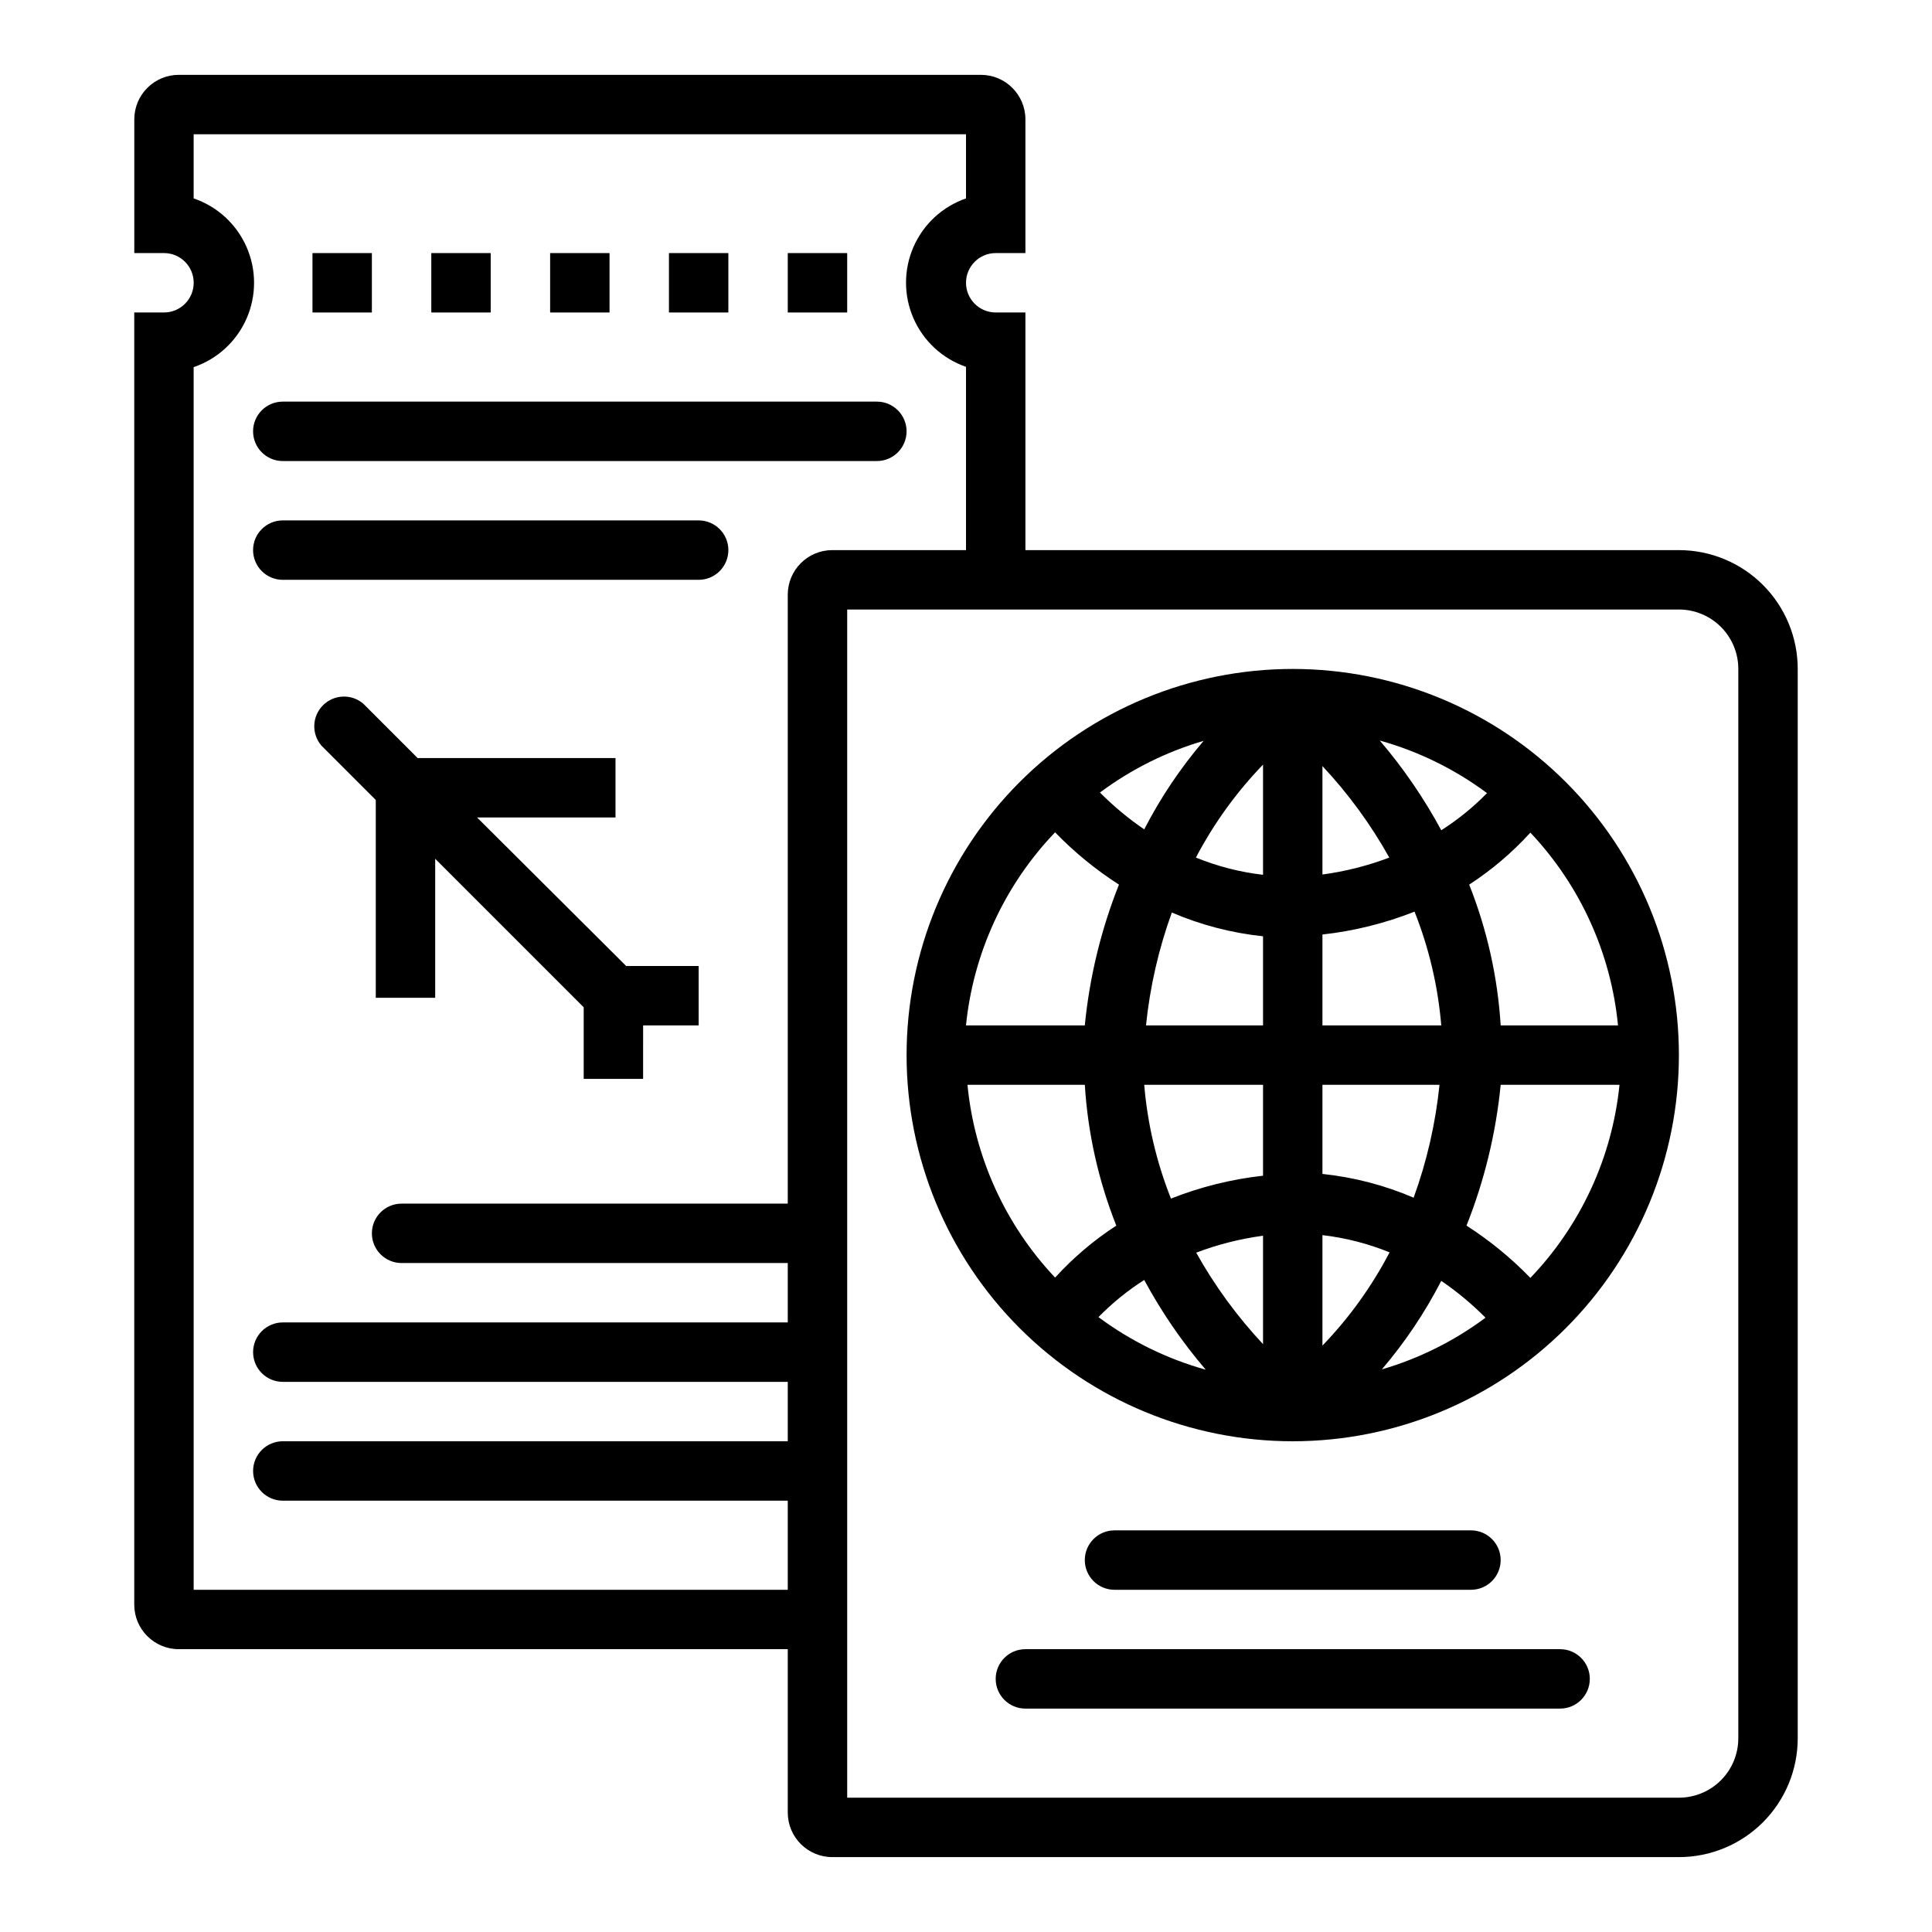 <?xml version="1.0" encoding="UTF-8"?>
<!-- The Best Svg Icon site in the world: iconSvg.co, Visit us! https://iconsvg.co -->
<svg fill="#000000" width="800px" height="800px" version="1.1" viewBox="144 144 512 512" xmlns="http://www.w3.org/2000/svg">
 <g>
  <path d="m486.59 525.95c27.141 0 53.172-10.781 72.363-29.973 19.191-19.191 29.973-45.219 29.973-72.363 0-27.141-10.781-53.168-29.973-72.363-19.191-19.191-45.223-29.973-72.363-29.973s-53.172 10.781-72.363 29.973c-19.191 19.195-29.973 45.223-29.973 72.363 0 27.145 10.781 53.172 29.973 72.363 19.191 19.191 45.223 29.973 72.363 29.973zm-55.102-94.461c0.793 12.797 3.609 25.391 8.344 37.312-5.973 3.879-11.422 8.508-16.219 13.773-13.195-13.977-21.367-31.953-23.223-51.086zm47.23 68.723c-6.867-7.336-12.816-15.477-17.711-24.246 5.711-2.168 11.656-3.672 17.711-4.488zm-15.191 6.769c-10.25-2.859-19.883-7.582-28.418-13.934 3.648-3.734 7.715-7.035 12.121-9.84 4.574 8.48 10.035 16.449 16.297 23.773zm30.934-6.379v-29.281c6.109 0.711 12.098 2.246 17.793 4.566-4.723 9.043-10.715 17.367-17.793 24.715zm31.488-17.16c4.211 2.875 8.141 6.144 11.73 9.762-8.27 6.164-17.574 10.805-27.473 13.699 6.133-7.188 11.418-15.059 15.742-23.461zm-31.488-28.34v-23.613h31.02c-1.043 10.215-3.344 20.262-6.852 29.91-7.691-3.297-15.84-5.422-24.168-6.297zm0-39.359v-24.09c8.371-0.922 16.578-2.961 24.406-6.059 3.832 9.645 6.219 19.805 7.082 30.148zm0-39.988v-28.734c6.867 7.332 12.816 15.477 17.715 24.246-5.715 2.168-11.656 3.672-17.715 4.488zm15.191-35.504h0.004c10.246 2.859 19.883 7.582 28.418 13.934-3.652 3.734-7.719 7.035-12.125 9.84-4.57-8.48-10.035-16.449-16.293-23.773zm-30.934 6.375v29.207c-6.109-0.711-12.094-2.246-17.789-4.566 4.727-9.016 10.719-17.312 17.789-24.641zm-31.488 17.164c-4.211-2.875-8.137-6.144-11.73-9.762 8.27-6.168 17.574-10.805 27.477-13.699-6.137 7.188-11.418 15.059-15.746 23.461zm31.488 28.336v23.617h-31.016c1.043-10.215 3.344-20.262 6.848-29.914 7.695 3.301 15.844 5.422 24.168 6.297zm0 39.359v24.09c-8.367 0.926-16.574 2.965-24.402 6.062-3.832-9.648-6.219-19.805-7.086-30.148zm70.848 51.168v0.004c-5.09-5.254-10.77-9.906-16.926-13.855 4.75-11.953 7.797-24.516 9.055-37.312h31.488c-1.945 19.211-10.258 37.223-23.617 51.168zm23.223-66.91h-31.094c-0.797-12.801-3.613-25.395-8.344-37.312 5.973-3.883 11.422-8.512 16.215-13.777 13.199 13.98 21.367 31.953 23.223 51.09zm-149.18-51.168c5.09 5.254 10.77 9.902 16.926 13.855-4.75 11.953-7.797 24.512-9.051 37.312h-31.488c1.945-19.211 10.258-37.223 23.613-51.168z"/>
  <path d="m533.82 565.31c4.348 0 7.871-3.527 7.871-7.875s-3.523-7.871-7.871-7.871h-94.465c-4.348 0-7.871 3.523-7.871 7.871s3.523 7.875 7.871 7.875z"/>
  <path d="m557.44 581.05h-141.7c-4.348 0-7.871 3.523-7.871 7.871 0 4.348 3.523 7.875 7.871 7.875h141.7c4.348 0 7.875-3.527 7.875-7.875 0-4.348-3.527-7.871-7.875-7.871z"/>
  <path d="m187.45 226.81h-7.871v342.43c0 6.523 5.285 11.809 11.809 11.809h161.38v43.297c0 6.519 5.289 11.809 11.809 11.809h224.35c8.352 0 16.363-3.32 22.266-9.223 5.906-5.906 9.223-13.914 9.223-22.266v-283.39c0-8.352-3.316-16.359-9.223-22.266-5.902-5.902-13.914-9.223-22.266-9.223h-173.18v-62.977h-7.871c-4.348 0-7.871-3.523-7.871-7.871s3.523-7.871 7.871-7.871h7.871v-35.426c0-6.519-5.285-11.809-11.809-11.809h-212.54c-6.523 0-11.809 5.289-11.809 11.809v35.426h7.871c4.348 0 7.871 3.523 7.871 7.871s-3.523 7.871-7.871 7.871zm417.22 94.465v283.39c0 4.176-1.66 8.18-4.613 11.133-2.953 2.953-6.957 4.609-11.133 4.609h-220.41v-314.88h220.41c4.176 0 8.18 1.656 11.133 4.609s4.613 6.957 4.613 11.133zm-409.35-79.98c6.266-2.129 11.348-6.793 14.012-12.848 2.664-6.059 2.664-12.957 0-19.012-2.664-6.059-7.746-10.719-14.012-12.852v-17.004h204.68v17.004c-6.227 2.156-11.27 6.812-13.914 12.848-2.641 6.035-2.641 12.902 0 18.938 2.644 6.035 7.688 10.695 13.914 12.848v48.57h-35.426c-6.519 0-11.809 5.289-11.809 11.809v161.38h-102.34c-4.348 0-7.871 3.523-7.871 7.871s3.523 7.871 7.871 7.871h102.34v15.742h-133.82c-4.348 0-7.871 3.527-7.871 7.875 0 4.348 3.523 7.871 7.871 7.871h133.82v15.742h-133.82c-4.348 0-7.871 3.527-7.871 7.875 0 4.348 3.523 7.871 7.871 7.871h133.82v23.617h-157.44z"/>
  <path d="m226.81 211.07h15.742v15.742h-15.742z"/>
  <path d="m258.3 211.07h15.742v15.742h-15.742z"/>
  <path d="m289.79 211.07h15.742v15.742h-15.742z"/>
  <path d="m321.28 211.07h15.742v15.742h-15.742z"/>
  <path d="m352.77 211.07h15.742v15.742h-15.742z"/>
  <path d="m218.94 266.18h157.44c4.348 0 7.871-3.527 7.871-7.875 0-4.348-3.523-7.871-7.871-7.871h-157.44c-4.348 0-7.871 3.523-7.871 7.871 0 4.348 3.523 7.875 7.871 7.875z"/>
  <path d="m218.94 297.66h110.21c4.348 0 7.875-3.527 7.875-7.875 0-4.348-3.527-7.871-7.875-7.871h-110.21c-4.348 0-7.871 3.523-7.871 7.871 0 4.348 3.523 7.875 7.871 7.875z"/>
  <path d="m270.43 360.64h36.684v-15.742h-52.43l-14.406-14.406c-3.121-2.676-7.777-2.496-10.684 0.414-2.91 2.906-3.09 7.562-0.414 10.688l14.406 14.406v52.426h15.742v-36.84l39.359 39.359v18.973h15.742l0.004-14.172h14.719v-15.742h-19.207z"/>
 </g>
</svg>